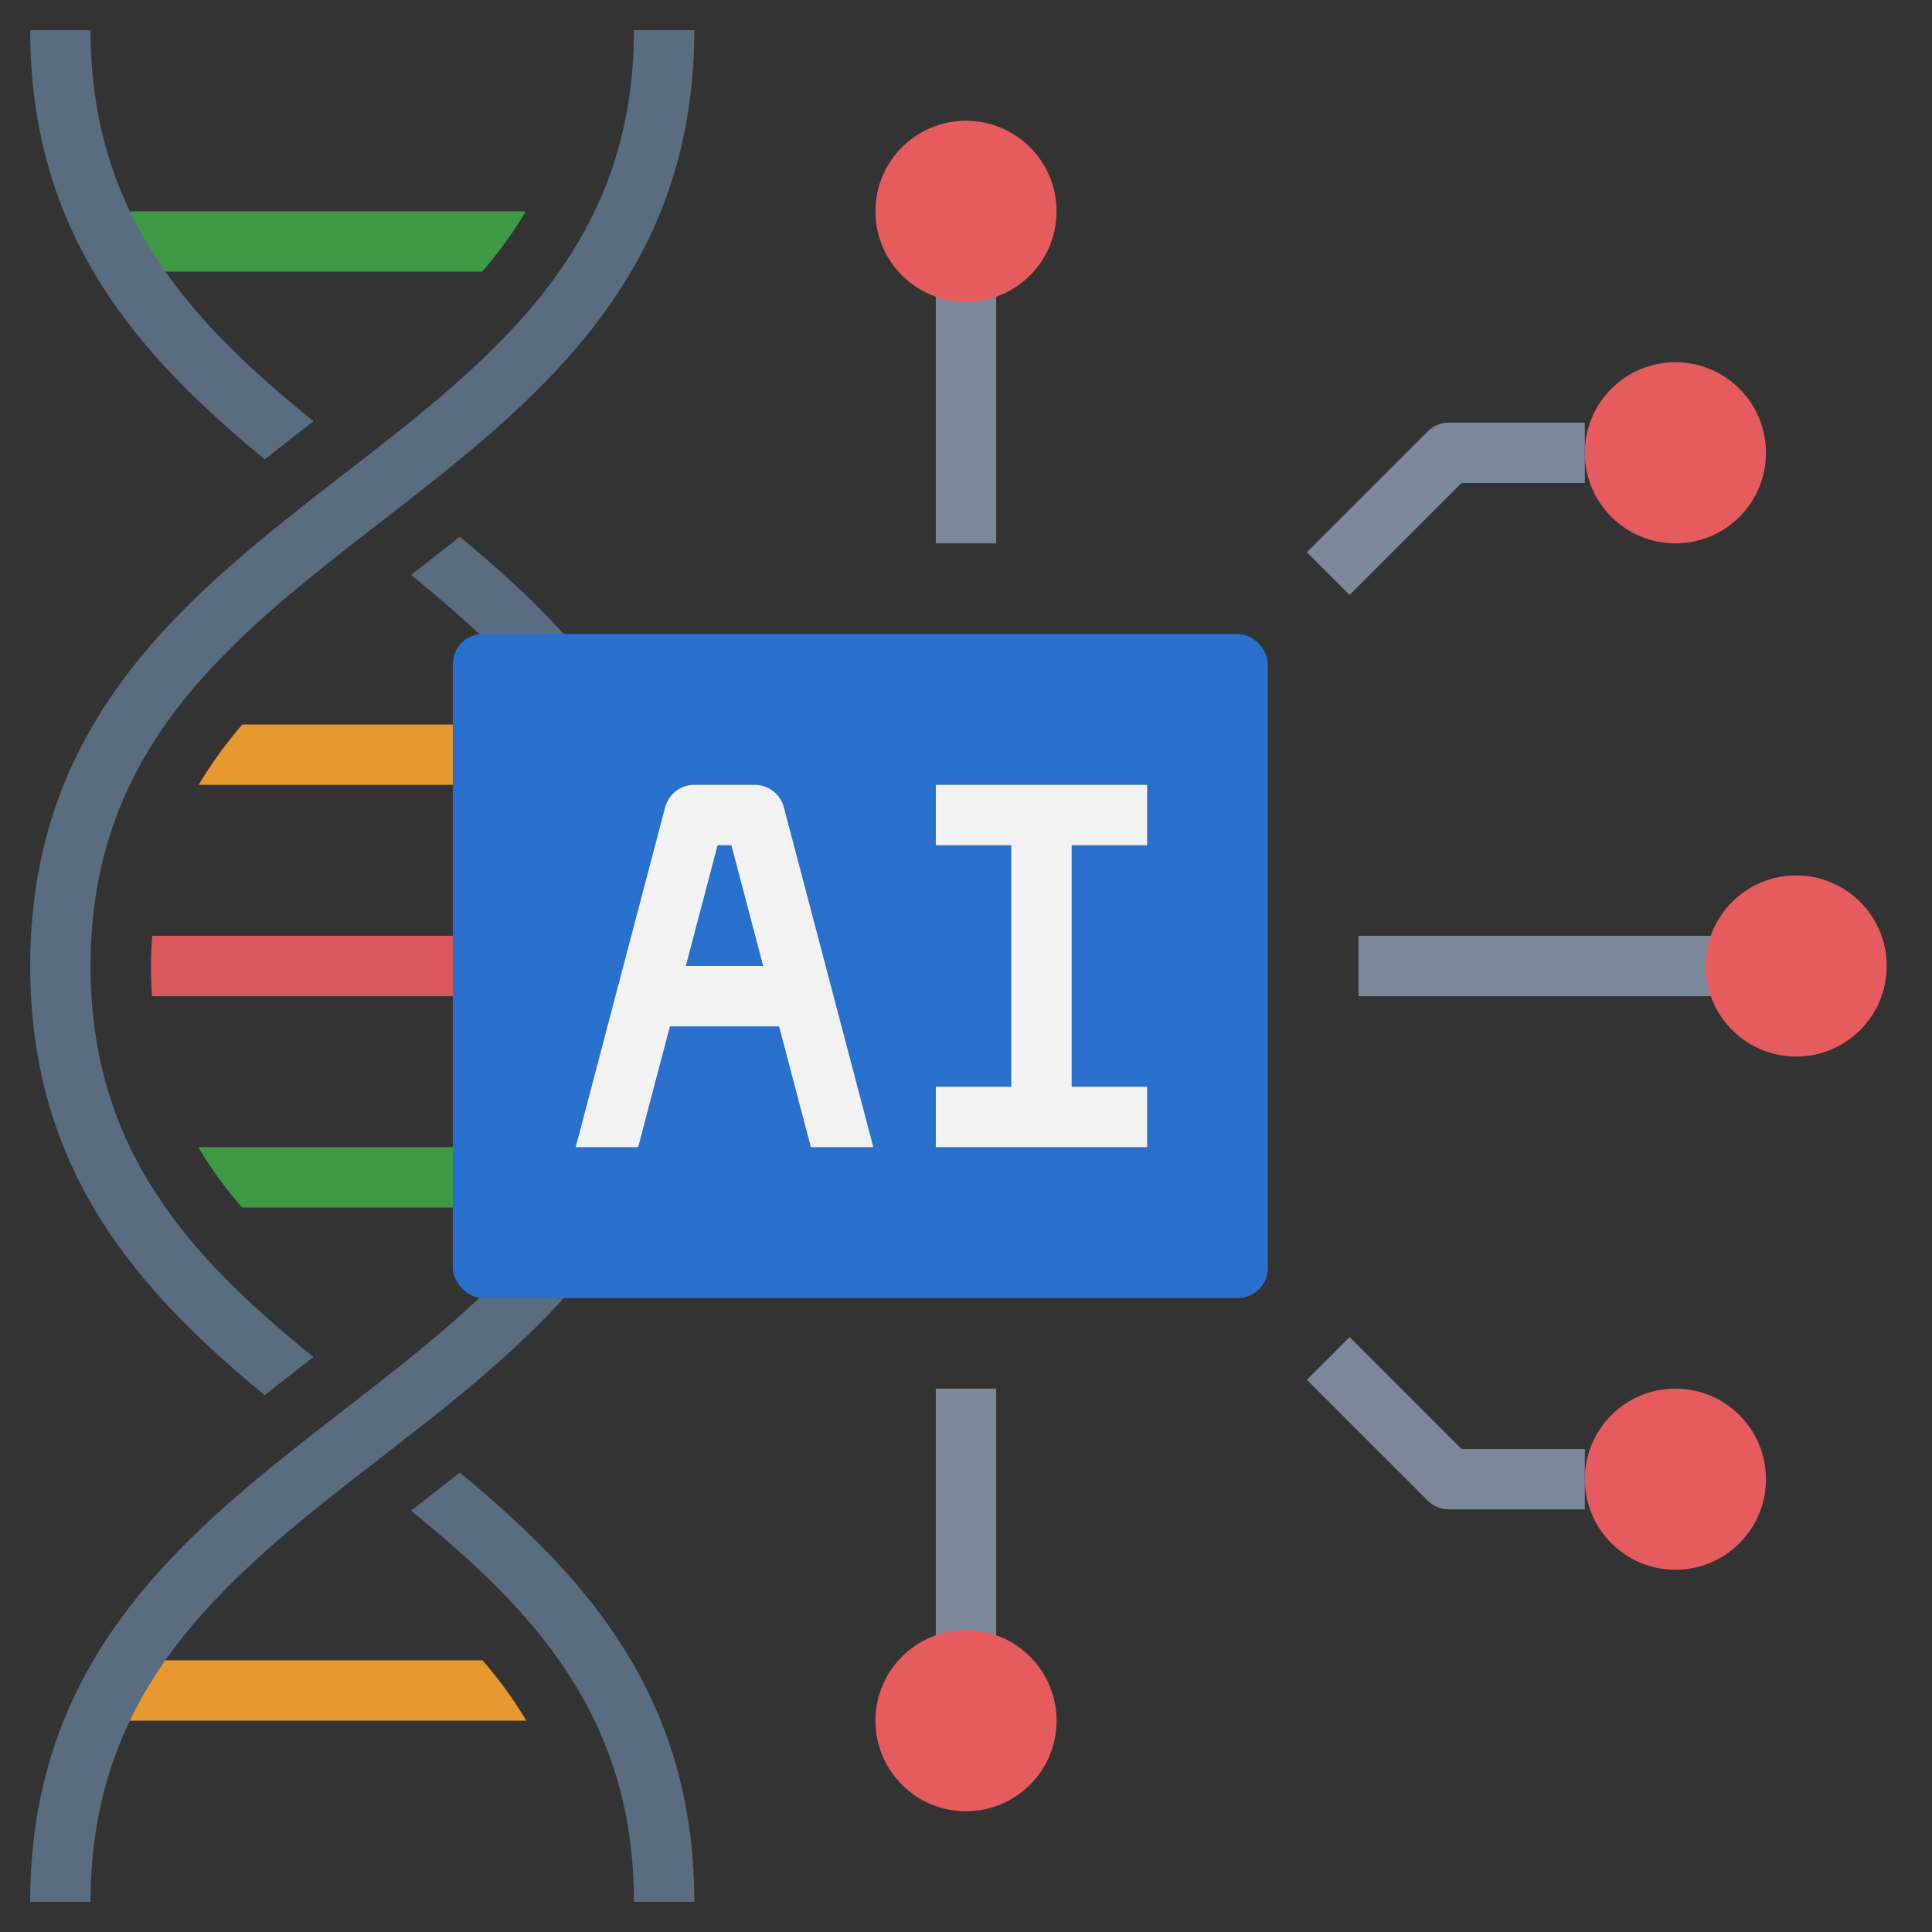 <svg id="Layer_1" height="512" viewBox="0 0 64 64" width="512" xmlns="http://www.w3.org/2000/svg" data-name="Layer 1"><rect x="0" y="0" width="64" height="64" fill="#333333" stroke="none"/><g fill="#7a8899"><path d="m31 9h2v9h-2z"/><path d="m31 46h2v9h-2z"/><path d="m44.707 19.707-1.414-1.414 4-4a1 1 0 0 1 .707-.293h4.5v2h-4.086z"/><path d="m45 31h12v2h-12z"/><path d="m52.5 50h-4.5a1 1 0 0 1 -.707-.293l-4-4 1.414-1.414 3.707 3.707h4.086z"/></g><circle cx="32" cy="7" fill="#e65c5e" r="3"/><circle cx="55.5" cy="15" fill="#e65c5e" r="3"/><circle cx="32" cy="57" fill="#e65c5e" r="3"/><circle cx="55.5" cy="49" fill="#e65c5e" r="3"/><circle cx="59.5" cy="32" fill="#e65c5e" r="3"/><path d="m8.769 46.217c.467-.368.933-.731 1.393-1.088l.224-.174c-4.031-3.267-7.386-6.804-7.386-12.955 0-7.26 4.669-10.878 9.613-14.709 5.106-3.958 10.387-8.051 10.387-16.291h-2c0 7.26-4.669 10.878-9.613 14.709-5.106 3.958-10.387 8.051-10.387 16.291 0 6.825 3.624 10.8 7.769 14.217z" fill="#596c80"/><path d="m17.419 7h-13.919v2h12.471a13.9 13.9 0 0 0 1.448-2z" fill="#3e9944"/><path d="m6.581 26h13.919v-2h-12.471a13.9 13.9 0 0 0 -1.448 2z" fill="#e6992e"/><path d="m15.231 48.783c-.467.368-.933.731-1.393 1.088l-.224.174c4.031 3.267 7.386 6.804 7.386 12.955h2c0-6.825-3.624-10.8-7.769-14.217z" fill="#596c80"/><path d="m15.982 55h-12.482v2h13.936a13.835 13.835 0 0 0 -1.454-2z" fill="#e6992e"/><path d="m8.769 15.217c.467-.368.933-.731 1.393-1.088l.224-.174c-4.031-3.267-7.386-6.804-7.386-12.955h-2c0 6.825 3.624 10.8 7.769 14.217z" fill="#596c80"/><path d="m5 32c0 .343.014.675.036 1h16.964v-2h-16.959c-.024.326-.041.656-.041 1z" fill="#d9575d"/><path d="m8.018 40h12.482v-2h-13.936a13.835 13.835 0 0 0 1.454 2z" fill="#3e9944"/><path d="m15.231 17.783c-.467.368-.933.731-1.393 1.088l-.224.174c4.031 3.267 7.386 6.804 7.386 12.955 0 7.26-4.669 10.878-9.613 14.709-5.106 3.958-10.387 8.051-10.387 16.291h2c0-7.26 4.669-10.878 9.613-14.709 5.106-3.958 10.387-8.051 10.387-16.291 0-6.825-3.624-10.8-7.769-14.217z" fill="#596c80"/><rect fill="#2970cc" height="22" rx="1" width="27" x="15" y="21"/><path d="m25 26h-2a1 1 0 0 0 -.967.745l-2.962 11.255h2.068l1.053-4h3.616l1.053 4h2.068l-2.962-11.255a1 1 0 0 0 -.967-.745zm-2.282 6 1.053-4h.458l1.053 4z" fill="#f2f2f2"/><path d="m31 28h2.5v8h-2.5v2h7v-2h-2.5v-8h2.5v-2h-7z" fill="#f2f2f2"/></svg>